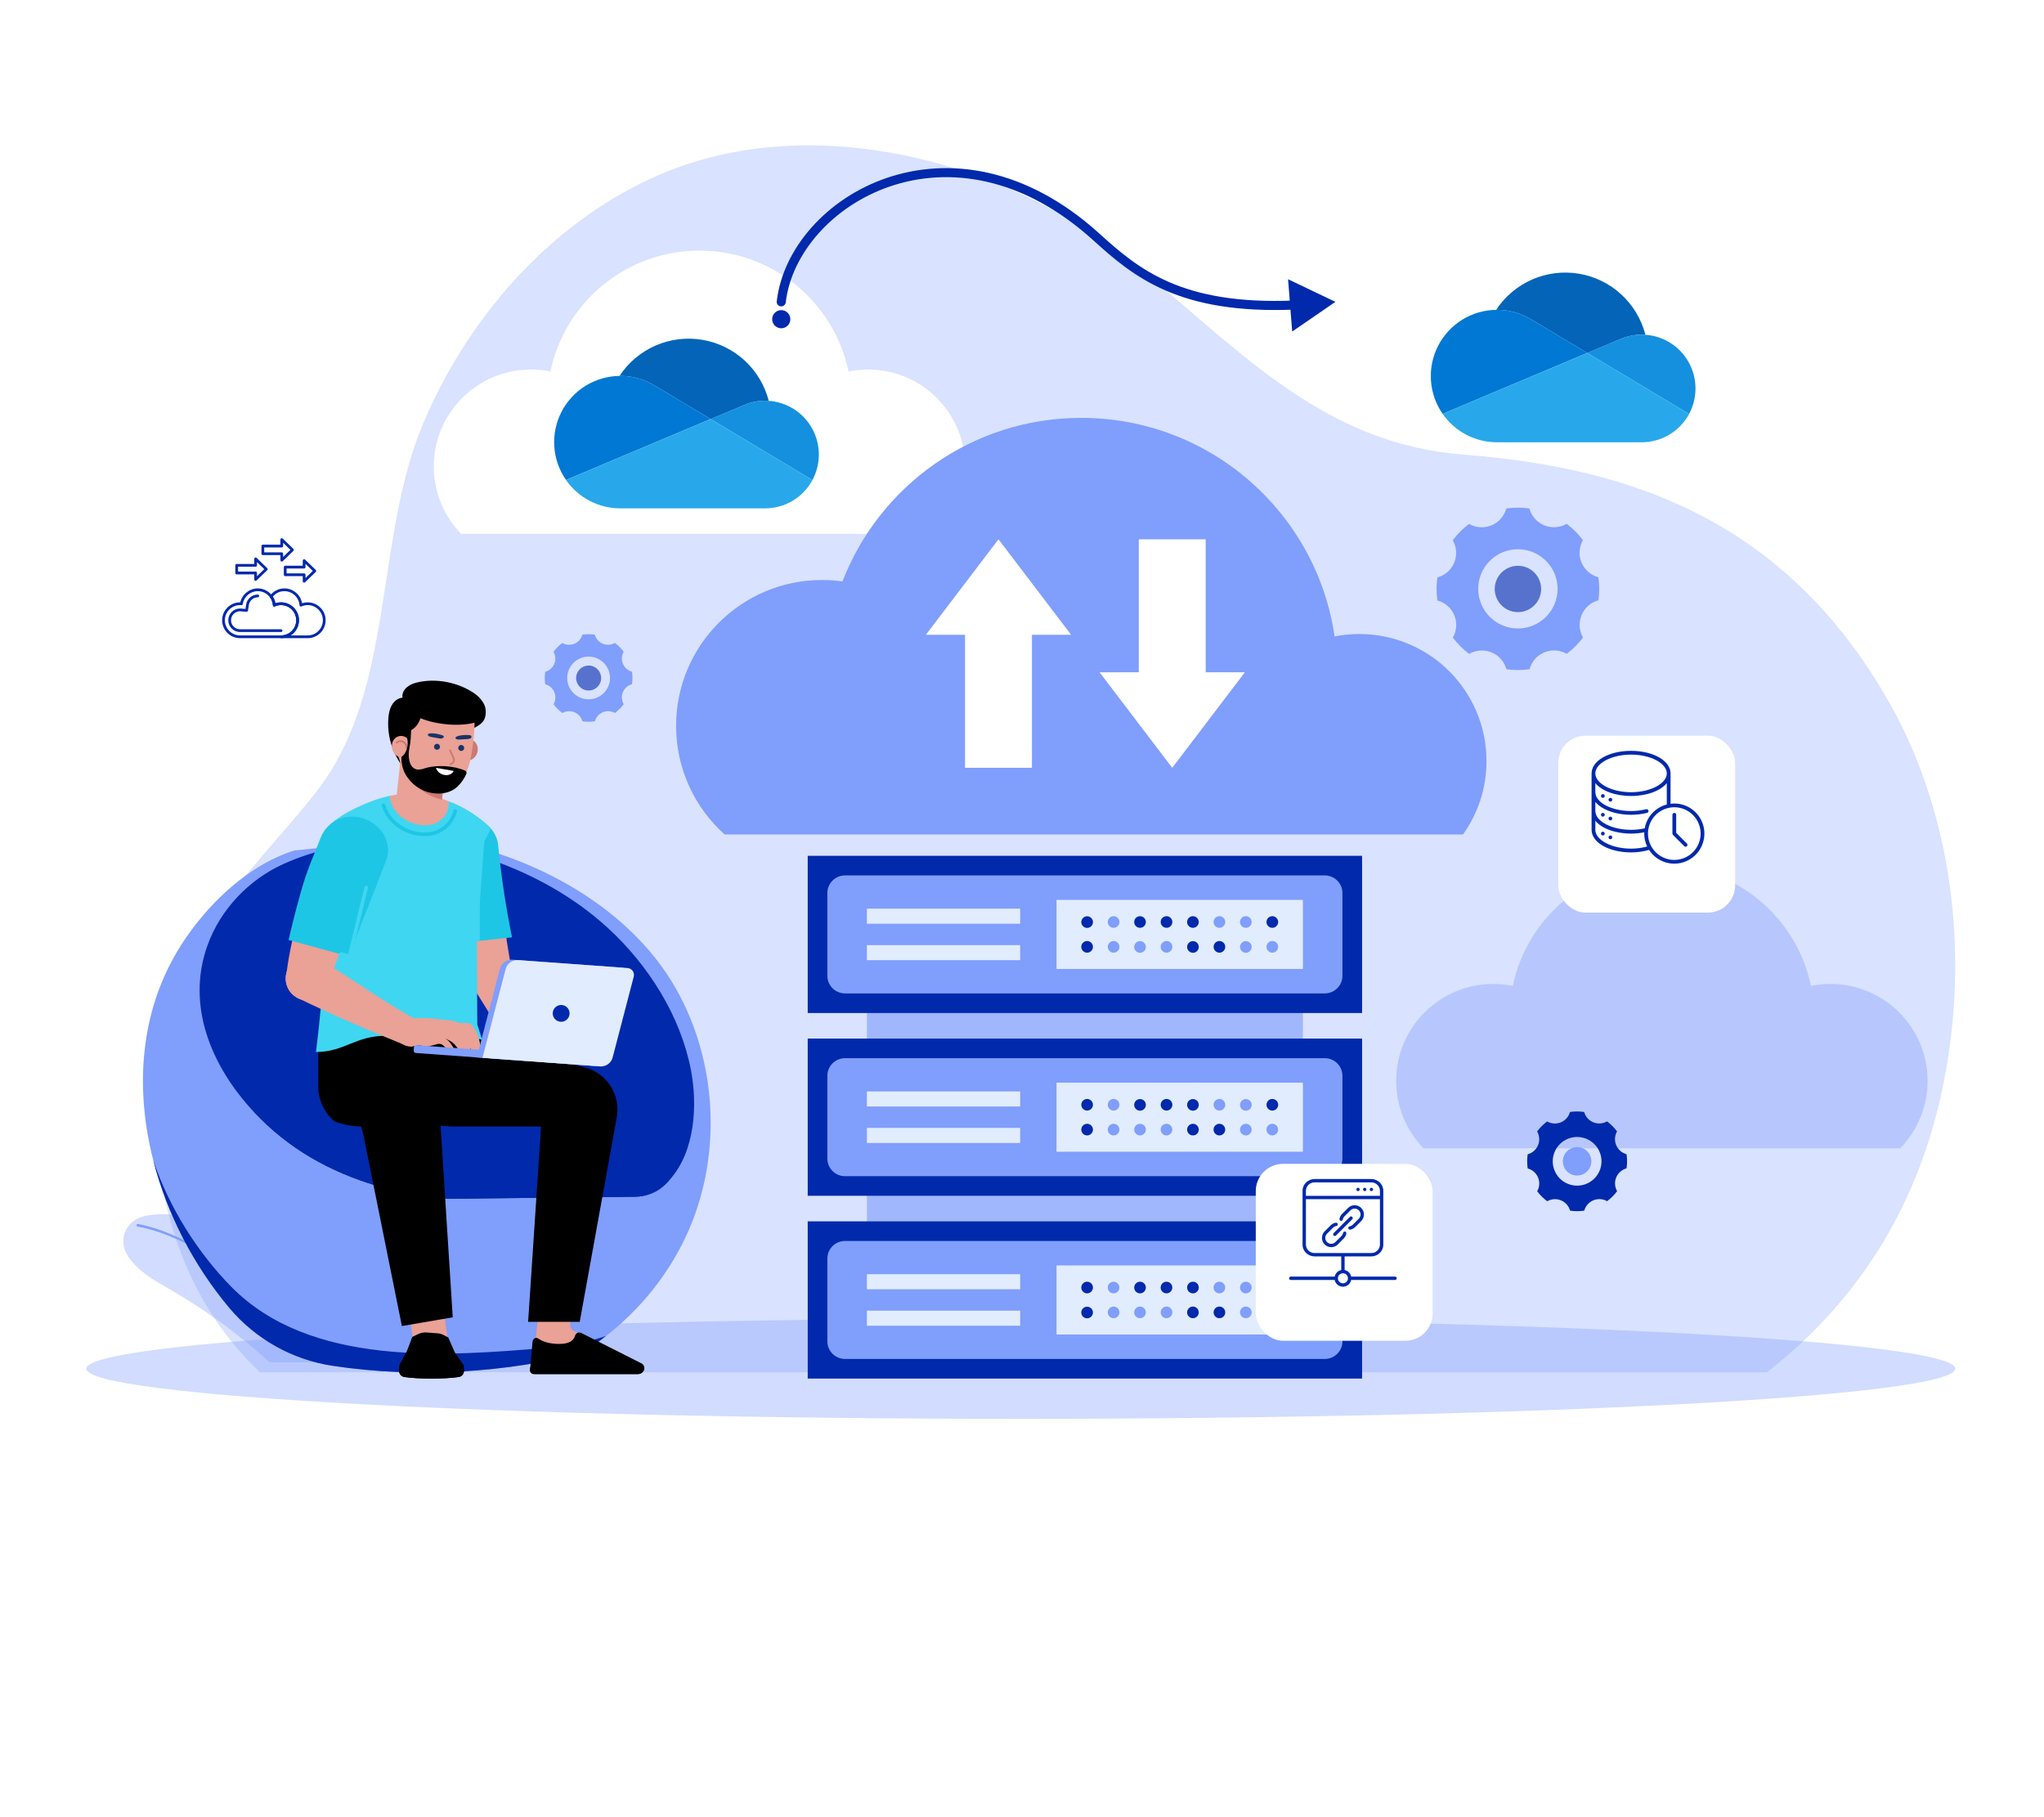 <svg width="450" height="400" viewBox="0 0 450 400" fill="none" xmlns="http://www.w3.org/2000/svg">
<path opacity="0.3" d="M389.001 302.067H57.211C54.689 299.667 52.33 297.086 50.166 294.301C30.2 268.588 29.332 229.155 47.315 201.848C53.894 191.858 62.239 183.786 69.737 174.157C87.223 151.701 82.253 118.557 93.394 92.659C103.952 68.115 122.826 47.958 145.563 38.299C179.259 23.984 222.496 35.428 250.763 58.919C274.154 78.358 292.025 97.76 322.275 100.079C360.383 103 393.503 115.453 415.705 154.246C427.771 175.328 432.289 201.007 429.78 225.759C426.228 260.779 410.574 285.248 389.001 302.067Z" fill="#809EFC"/>
<path d="M80.175 290.679C80.425 290.985 80.692 291.291 80.97 291.603C81.379 292.085 81.811 292.584 82.237 293.133C82.969 294.086 83.554 295.146 83.975 296.268C84.416 297.423 84.664 298.644 84.747 299.876H97.267C97.269 299.227 97.223 298.577 97.121 297.929C96.871 296.319 96.44 294.709 96.457 293.128C96.463 292.6 96.519 292.079 96.65 291.557C96.82 290.888 97.093 290.271 97.439 289.687C98.24 288.349 99.41 287.193 100.489 285.991C100.813 285.634 101.125 285.271 101.421 284.897C102.681 283.304 103.556 281.428 104.027 279.449C104.561 277.233 104.595 274.886 104.107 272.67C103.936 271.848 103.686 271.049 103.363 270.278C101.415 265.584 95.656 262.835 95.378 257.263C95.179 253.255 98.331 249.287 96.974 245.506C95.946 242.626 93.356 240.778 90.914 239.135C89.654 238.284 88.654 237.757 87.791 236.425C87.331 235.717 86.275 233.511 86.32 232.338C85.468 233.97 84.645 235.637 84.23 237.428C83.844 239.106 83.918 240.875 84.475 242.502C85.042 244.151 85.843 245.619 85.866 247.416C85.934 252.064 81.698 255.494 79.693 259.683C78.478 262.211 78.267 264.955 78.722 267.698C79.182 270.442 80.579 272.806 81.129 275.504C81.487 277.284 80.965 278.854 80.272 280.396C79.767 281.535 79.165 282.658 78.767 283.842C78.665 284.154 78.574 284.477 78.506 284.8C78.495 284.834 78.489 284.863 78.483 284.897C77.938 287.544 78.847 289.08 80.17 290.673C80.17 290.673 80.175 290.673 80.175 290.679Z" fill="#C6E5FD"/>
<path opacity="0.36" d="M74.71 299.877C74.22 298.941 73.716 298.006 73.191 297.068C67.915 287.641 60.6 278.946 51.44 272.75C46.062 269.111 39.412 266.294 32.268 267.592C27.674 268.431 26.044 272.745 27.912 276.032C30.019 279.751 34.148 281.933 37.856 284.087C41.973 286.485 45.909 289.076 49.697 291.893C53.067 294.401 56.273 297.078 59.347 299.877H74.71Z" fill="#809EFC"/>
<path d="M70.246 299.879H70.995C63.877 288.581 53.069 279.317 41.444 273.449C37.957 271.686 34.26 270.155 30.398 269.43C30.046 269.362 29.893 269.906 30.251 269.974C37.69 271.374 44.704 275.455 50.781 279.797C58.385 285.232 65.161 292.015 70.246 299.879Z" fill="#809EFC"/>
<path d="M99.875 299.878C103.299 288.35 109.066 277.416 117.902 269.18C118.021 269.061 118.146 268.953 118.266 268.84C118.532 268.596 118.129 268.193 117.862 268.443C117.629 268.658 117.397 268.874 117.164 269.1C108.414 277.393 102.688 288.348 99.289 299.878H99.875Z" fill="#B9E0FB"/>
<path d="M109.401 282.539C111.137 283.481 113.272 283.891 115.358 283.684C117.444 283.477 119.466 282.654 121.001 281.388C119.359 280.245 117.602 279.491 115.448 279.651C113.293 279.812 110.9 281.162 109.401 282.539Z" fill="#CDE8F9"/>
<path d="M101.293 299.094C103.069 299.841 105.123 300.042 107.024 299.658C108.925 299.273 110.659 298.304 111.864 296.954C110.139 296.007 108.377 295.443 106.404 295.789C104.431 296.136 102.444 297.642 101.293 299.094Z" fill="#CDE8F9"/>
<path d="M109.758 264.164C112.185 266.502 112.877 270.077 111.483 273.078C109.794 272.624 108.491 270.969 108.405 269.441C108.318 267.913 108.778 265.479 109.758 264.164Z" fill="#CDE8F9"/>
<path d="M114.757 274.083C117.706 276.454 122.082 276.178 124.911 273.442C121.852 271.335 117.75 271.67 114.757 274.083Z" fill="#CDE8F9"/>
<path d="M96.486 281.388C100.07 283.639 101.926 287.718 101.114 291.558C98.956 291.376 96.918 289.696 96.376 287.908C95.834 286.121 95.687 283.148 96.486 281.388Z" fill="#CDE8F9"/>
<path d="M105.331 292.057C109.552 294.237 114.725 292.99 117.336 289.162C113.06 287.317 108.232 288.575 105.331 292.057Z" fill="#CDE8F9"/>
<path d="M98.126 298.14C98.787 294.554 96.07 291.599 91.822 291.282C91.479 294.781 94.099 297.505 98.126 298.14Z" fill="#CDE8F9"/>
<path d="M125.874 262.406C123.789 262.641 121.719 263.302 120.083 264.473C118.447 265.645 117.284 267.356 117.155 269.148C119.345 269.32 121.857 268.913 123.518 267.613C125.179 266.313 125.868 264.296 125.874 262.406Z" fill="#CDE8F9"/>
<path d="M101.349 271.669C100.957 273.442 101.048 275.305 101.849 276.934C102.65 278.563 104.205 279.933 106.177 280.47C107.058 278.708 107.391 276.543 106.454 274.862C105.517 273.182 103.469 272.129 101.349 271.669Z" fill="#CDE8F9"/>
<path d="M76.603 299.878H83.865C83.888 299.754 83.919 299.645 83.938 299.513C84.467 295.934 83.133 292.146 82.331 288.718C78.356 271.745 73.59 255.581 62.408 241.882C57.807 236.245 51.812 231.089 44.576 230.247C37.334 229.404 37.682 237.572 39.605 242.029C48.662 263.022 66.687 279.045 76.505 299.695C76.536 299.759 76.572 299.816 76.603 299.878Z" fill="#CDE8F9"/>
<path d="M63.95 254.433C67.009 259.119 69.566 264.137 72.014 269.161C74.448 274.158 76.676 279.268 78.418 284.549C80.063 289.535 81.24 294.66 81.749 299.877H82.318C81.35 289.951 77.943 280.448 73.728 271.436C69.025 261.382 63.721 251.578 55.978 243.51C51.953 239.317 47.433 235.627 42.543 232.485C42.235 232.287 41.95 232.777 42.257 232.974C50.89 238.522 58.342 245.84 63.95 254.433Z" fill="#B9E0FB"/>
<path d="M90.726 252.882C90.561 255.897 89.221 258.255 87.858 260.863C86.955 262.586 86.206 264.44 86.58 266.412C87.001 268.623 88.381 270.505 89.437 272.438C90.811 274.938 91.413 277.687 91.163 280.527C90.715 285.725 88.034 290.407 87.512 295.6C87.369 297.022 87.35 298.45 87.386 299.877H87.953C87.925 298.771 87.926 297.664 88 296.557C88.352 291.32 90.908 286.672 91.623 281.513C91.953 279.11 91.794 276.678 90.959 274.388C90.186 272.279 88.824 270.477 87.875 268.453C86.484 265.477 87.284 263.068 88.795 260.324C89.937 258.249 90.919 256.26 91.203 253.873C91.51 251.34 91.322 248.426 90.289 246.068C89.789 244.923 89.119 243.874 88.534 242.775C87.688 241.182 87.097 239.504 86.7 237.752C86.62 237.395 86.075 237.542 86.154 237.899C86.722 240.416 87.784 242.565 89.017 244.804C90.397 247.315 90.879 250.025 90.726 252.882Z" fill="#B9E0FB"/>
<path opacity="0.36" d="M224.725 312.311C338.343 312.311 430.449 307.372 430.449 301.279C430.449 295.187 338.343 290.248 224.725 290.248C111.106 290.248 19 295.187 19 301.279C19 307.372 111.106 312.311 224.725 312.311Z" fill="#809EFC"/>
<path opacity="0.39" d="M418.341 252.763C422.066 248.921 424.368 243.697 424.368 237.929C424.368 226.14 414.794 216.583 402.984 216.583C401.515 216.583 400.081 216.732 398.696 217.013C395.519 201.824 382.034 190.411 365.873 190.411C349.712 190.411 336.227 201.824 333.051 217.013C331.665 216.732 330.232 216.583 328.763 216.583C316.952 216.583 307.378 226.14 307.378 237.929C307.378 243.697 309.68 248.921 313.405 252.763H418.341Z" fill="#809EFC"/>
<path d="M206.463 117.516C210.188 113.674 212.49 108.45 212.49 102.682C212.49 90.893 202.916 81.336 191.106 81.336C189.637 81.336 188.203 81.485 186.818 81.766C183.641 66.576 170.156 55.164 153.995 55.164C137.834 55.164 124.349 66.577 121.173 81.766C119.787 81.485 118.354 81.336 116.885 81.336C105.074 81.336 95.5 90.893 95.5 102.682C95.5 108.45 97.802 113.674 101.527 117.516H206.463Z" fill="white"/>
<path d="M299.249 139.563C297.397 139.563 295.57 139.752 293.813 140.084C289.872 112.883 266.396 91.985 238.053 91.985C214.078 91.985 193.592 106.936 185.474 128C184.026 127.763 182.507 127.668 180.988 127.668C163.232 127.668 148.847 142.051 148.847 159.774C148.847 169.275 152.977 177.805 159.529 183.681H322.085C325.36 179.108 327.259 173.54 327.259 167.522C327.259 152.073 314.726 139.563 299.249 139.563Z" fill="#809EFC"/>
<path d="M227.192 138.49H212.461V169.008H227.192V138.49Z" fill="white"/>
<path d="M219.826 118.71L203.837 139.733H235.816L219.826 118.71Z" fill="white"/>
<path d="M265.441 118.714H250.71V149.231H265.441V118.714Z" fill="white"/>
<path d="M258.074 169.012L274.064 147.989H242.085L258.074 169.012Z" fill="white"/>
<path d="M33.742 255.406C36.774 267.274 42.69 278.606 50.467 287.873C56.226 294.731 64.297 299.281 73.151 300.632C91.874 303.495 112.328 302.041 128.115 297.787C129.95 296.649 131.724 295.409 133.422 294.075C133.422 294.075 133.43 294.075 133.438 294.067C140.841 288.289 146.924 280.832 150.916 272.347C151.221 271.715 151.51 271.074 151.783 270.435C158.948 253.62 157.819 233.505 148.804 217.6C138.172 198.851 115.381 187.039 93.975 184.293L64.838 187.201L64.821 187.201C53.598 190.74 44.816 200.328 39.956 207.897C39.303 208.907 38.699 209.938 38.127 210.977C30.669 224.556 29.898 240.405 33.742 255.406Z" fill="#809EFC"/>
<path d="M55.912 244.78C59.63 248.745 63.92 252.144 68.34 254.745C77.554 260.166 88.126 263.044 98.751 263.877L139.819 263.428C141.85 263.405 143.727 262.769 145.28 261.697C145.317 261.671 145.357 261.641 145.398 261.612C146.037 261.116 146.671 260.52 147.328 259.799C147.334 259.793 147.34 259.79 147.34 259.784C147.368 259.755 147.397 259.726 147.422 259.697C153.051 253.484 153.589 243.244 152.119 235.567C149.841 223.658 142.786 212.521 133.931 204.361C125.227 196.339 114.347 190.844 102.999 187.632C90.029 183.96 74.853 184.558 62.438 190.164C54.762 193.631 48.524 200.179 45.672 208.117C40.888 221.423 46.608 234.867 55.912 244.78Z" fill="#0129AC"/>
<path d="M55.912 244.781C59.63 248.747 63.921 252.144 68.342 254.746C77.554 260.167 88.126 263.044 98.75 263.879L139.818 263.429C141.851 263.407 143.728 262.771 145.28 261.698C145.316 261.673 145.358 261.641 145.398 261.612C146.122 261.099 146.771 260.488 147.329 259.799C147.335 259.793 147.341 259.79 147.34 259.784C148.719 258.078 149.535 255.901 149.509 253.539C149.455 248.61 144.156 245.416 139.626 245.999L134.367 246.678L98.612 251.293L62.862 245.84L55.912 244.781Z" fill="#0129AC"/>
<path d="M62.861 245.841C64.225 248.245 65.724 250.513 67.948 252.1C70.57 253.974 73.85 254.619 76.835 255.842C79.414 256.902 81.654 258.274 84.414 258.794C87.162 259.312 90.008 259.316 92.758 258.801C96.168 258.163 99.363 256.759 102.7 255.855C106.006 254.959 109.31 255.094 112.712 255.049C116.182 255.011 119.439 255.641 122.941 255.18C124.477 254.976 126.036 254.717 127.431 254.038C130.43 252.579 132.108 249.56 134.08 247.034C134.174 246.912 134.269 246.795 134.367 246.678L98.612 251.293L62.861 245.841Z" fill="#0129AC"/>
<path d="M33.742 255.406C36.774 267.274 42.689 278.606 50.467 287.873C56.226 294.731 64.297 299.281 73.151 300.632C91.874 303.495 112.328 302.041 128.115 297.787C129.95 296.649 131.724 295.409 133.422 294.076C129.217 295.494 124.818 296.3 120.401 296.672C97.964 298.592 68.267 300.837 50.951 283.277C43.61 275.821 37.277 265.948 33.742 255.406Z" fill="#0129AC"/>
<path d="M108.477 219.722C111.021 219.6 112.985 217.442 112.862 214.902C112.74 212.362 110.578 210.402 108.033 210.525C105.489 210.647 103.525 212.805 103.648 215.345C103.77 217.885 105.932 219.845 108.477 219.722Z" fill="#EAA196"/>
<path d="M117.304 227.261L112.218 230.256L104.125 217.24L112.669 213.75L117.304 227.261Z" fill="#EAA196"/>
<path d="M115.117 231.677C116.735 231.471 117.878 229.995 117.672 228.38C117.466 226.766 115.987 225.624 114.369 225.83C112.752 226.036 111.608 227.512 111.814 229.127C112.021 230.741 113.499 231.883 115.117 231.677Z" fill="#EAA196"/>
<path d="M120.955 229.675C120.891 229.658 120.826 229.646 120.761 229.637C120.425 229.595 120.086 229.665 119.747 229.676C119.408 229.686 119.038 229.62 118.812 229.368C118.689 229.23 118.623 229.052 118.563 228.877C118.384 228.353 118.237 227.818 118.123 227.276C119.098 227.33 120.073 227.385 121.048 227.439C121.226 227.448 121.411 227.46 121.567 227.547C122.968 228.326 124.103 230.033 125.017 231.325C125.16 231.527 125.305 231.784 125.196 232.005C125.142 232.114 125.034 232.189 124.921 232.233C124.601 232.358 124.23 232.273 123.935 232.099C123.639 231.925 123.401 231.671 123.158 231.428C122.567 230.836 121.818 229.898 120.955 229.675Z" fill="#EAA196"/>
<path d="M114.742 231.678C116.365 231.678 117.681 230.365 117.681 228.745C117.681 227.125 116.365 225.812 114.742 225.812C113.119 225.812 111.804 227.125 111.804 228.745C111.804 230.365 113.119 231.678 114.742 231.678Z" fill="#EAA196"/>
<path d="M113.598 226.62C112.848 226.973 112.187 227.529 111.728 228.219C111.497 228.566 111.291 228.967 111.198 229.376C111.106 229.78 111.377 230.012 111.707 230.216C112.226 230.538 112.747 230.86 113.299 231.124C113.839 231.382 114.414 231.583 115.011 231.629C115.805 231.69 116.618 231.462 117.265 230.998C117.552 230.791 117.806 230.541 118.104 230.351C118.401 230.16 118.762 230.03 119.108 230.105C119.402 230.168 119.649 230.371 119.839 230.605C120.029 230.838 120.173 231.104 120.346 231.351C120.578 231.683 120.871 231.987 121.241 232.155C121.611 232.324 122.066 232.34 122.411 232.125C122.475 232.086 122.536 232.037 122.568 231.97C122.634 231.833 122.565 231.673 122.495 231.539C121.889 230.365 121.275 228.785 120.067 228.101C119.469 227.762 118.893 227.605 118.374 227.14C117.86 226.678 117.102 226.315 116.405 226.283C114.869 226.212 114.377 226.253 113.598 226.62Z" fill="#EAA196"/>
<path d="M110.257 230.282C110.362 230.2 110.472 230.133 110.585 230.099C110.876 230.011 111.185 230.131 111.457 230.265C111.729 230.399 112.011 230.553 112.314 230.538C112.696 230.519 113.021 230.221 113.177 229.872C113.333 229.523 113.35 229.129 113.346 228.747C113.339 228.18 113.432 227.657 113.477 227.097C113.482 227.041 113.481 226.977 113.438 226.941C113.392 226.903 113.323 226.919 113.266 226.938C112.347 227.235 111.35 227.461 110.491 227.909C110.081 228.123 109.727 228.426 109.381 228.732C108.591 229.43 107.827 230.156 107.062 230.881C107.025 230.917 106.986 230.955 106.971 231.005C106.947 231.082 106.989 231.164 107.038 231.228C107.261 231.511 107.651 231.61 108.012 231.601C108.38 231.592 108.745 231.488 109.063 231.302C109.358 231.13 109.605 230.891 109.849 230.656C109.968 230.541 110.107 230.397 110.257 230.282Z" fill="#EAA196"/>
<path d="M118.275 232.665C117.523 232.235 117.243 231.307 117.033 230.526C116.927 230.129 116.85 229.718 116.713 229.33C116.556 228.555 116.2 227.929 115.602 227.43C115.581 227.412 115.559 227.392 115.553 227.365C115.549 227.347 115.554 227.328 115.561 227.31C115.614 227.167 115.771 227.095 115.913 227.038C116.213 226.917 116.535 226.722 116.866 226.727C117.211 226.731 117.533 226.927 117.765 227.185C118.152 227.615 118.408 228.191 118.57 228.738C118.932 229.958 119.287 231.156 119.76 232.336C119.798 232.43 119.835 232.54 119.785 232.627C119.752 232.684 119.691 232.716 119.631 232.742C119.2 232.927 118.682 232.898 118.275 232.665Z" fill="#EAA196"/>
<path d="M109.397 185.638C110.018 189.011 107.881 192.252 104.582 193.049C104.465 193.078 104.346 193.103 104.225 193.125C100.726 193.767 97.368 191.456 96.725 187.963C96.081 184.47 98.397 181.118 101.896 180.476C105.396 179.834 108.754 182.145 109.397 185.638Z" fill="#EAA196"/>
<path d="M112.659 216.573C113.444 214.161 112.123 211.571 109.707 210.787C107.291 210.003 104.696 211.322 103.91 213.733C103.125 216.145 104.447 218.735 106.863 219.519C109.278 220.303 111.874 218.984 112.659 216.573Z" fill="#EAA196"/>
<path d="M96.728 187.962C98.406 197.416 100.743 206.741 103.722 215.87L103.762 215.992L112.81 214.332C111.011 204.901 109.874 195.355 109.406 185.766L109.4 185.638L96.728 187.962Z" fill="#EAA196"/>
<path d="M109.621 185.567C108.954 181.948 105.475 179.554 101.85 180.219C99.041 180.735 96.968 182.936 96.487 185.585C96.345 186.372 96.379 187.174 96.46 187.966C96.741 190.723 97.067 193.483 97.447 196.242C97.978 200.101 98.635 203.943 99.417 207.761L112.724 206.328C111.459 200.119 110.493 193.854 109.83 187.552L109.621 185.567Z" fill="#1EC6E5"/>
<path d="M96.817 282.052L98.817 296.716L91.222 297.861L89.432 282.759L96.817 282.052Z" fill="#EAA196"/>
<path d="M102.14 301.778C102.14 302.503 101.619 302.992 101.003 303.102C98.096 303.56 92.013 303.575 89.011 303.102C88.394 302.992 87.873 302.503 87.873 301.778C87.873 301.778 87.889 300.768 87.936 300.516C87.92 300.5 87.936 300.484 87.936 300.469L89.548 297.488L90.764 294.287L92.06 293.656C92.644 293.372 93.308 293.246 93.956 293.309L96.279 293.482C96.8 293.514 97.29 293.656 97.748 293.908L98.696 294.413L100.102 297.646L102.045 300.437C102.061 300.453 102.061 300.5 102.061 300.564C102.125 300.91 102.14 301.778 102.14 301.778Z" fill="black"/>
<path d="M102.14 301.777C102.14 302.503 101.619 302.992 101.003 303.102C98.096 303.559 92.013 303.575 89.011 303.102C88.394 302.992 87.873 302.503 87.873 301.777C87.873 301.777 87.889 300.768 87.936 300.516C88.079 301.02 88.505 301.367 89.011 301.446C92.013 301.919 98.096 301.903 101.003 301.446C101.493 301.367 101.904 301.052 102.061 300.563C102.125 300.91 102.14 301.777 102.14 301.777Z" fill="black"/>
<path d="M126.448 284.561L125.582 290.833C125.476 291.948 125.508 292.6 126.373 292.962L131.036 295.247C133.47 296.266 132.74 298.942 130.1 298.942H117.918V295.237L118.95 284.561H126.448Z" fill="#EAA196"/>
<path d="M119.02 294.946C118.839 294.838 118.425 294.588 118.287 294.53C117.816 294.333 117.288 294.808 117.242 295.329L116.698 301.511C116.652 302.032 117.038 302.455 117.56 302.455H140.503C141.187 302.455 141.79 301.902 141.85 301.219C141.857 301.137 141.849 301.04 141.84 300.958C141.792 300.584 141.559 300.259 141.199 300.096L128.116 293.486C127.392 293.112 126.785 293.402 126.58 294.075C126.243 295.182 125.221 295.856 122.949 295.827C121.3 295.806 119.89 295.464 119.02 294.946Z" fill="black"/>
<path d="M116.747 300.959L116.698 301.512C116.652 302.032 117.039 302.455 117.56 302.455H140.503C141.187 302.455 141.79 301.902 141.85 301.219C141.857 301.138 141.849 301.04 141.84 300.959H116.747Z" fill="black"/>
<path d="M102.464 227.397L104.194 228.361L128.827 234.973C133.648 236.267 136.672 241.031 135.784 245.935L127.632 290.962H116.271L118.993 249.963L85.307 246.63L85.145 227.397L95.072 223.488L102.464 227.397Z" fill="black"/>
<path d="M91.643 229.507L91.385 227.476L78.403 224.312L70.061 230.663V239.126C70.061 243.979 73.503 248.152 78.274 249.085L79.919 249.406L88.478 291.891L99.675 289.968L96.675 242.809C96.475 239.664 95.578 236.602 94.048 233.844L91.643 229.507Z" fill="black"/>
<path d="M70.14 226.642L72.481 203.372L72.648 181.51C75.254 179.004 81.389 176.095 85.778 175.187L98.851 176.409C101.803 177.405 106.006 180.048 108.061 182.363L106.614 185.266L104.966 207.517L105.082 225.494L106.142 228.884L104.195 228.361C95.849 228.361 91.704 228 84.968 228C78.166 228 75.854 231.565 69.568 231.565L70.14 226.642Z" fill="#3FD6F1"/>
<path d="M90.781 224.191C93.14 223.815 97.102 224.405 99.476 224.672C101.889 224.943 104.576 227.668 105.437 229.84C105.671 230.431 105.905 231.021 106.139 231.612C106.203 231.772 106.25 231.988 106.109 232.085C105.875 232.245 105.061 232.035 104.829 231.947C104.619 231.868 104.436 231.731 104.267 231.584C103.954 231.309 103.678 230.992 103.451 230.643C103.584 230.847 103.786 231.649 103.584 231.838C103.278 232.126 102.556 231.958 102.195 231.852C101.728 231.715 101.323 231.44 101.01 231.07C100.69 230.692 100.433 230.263 100.093 229.903C99.523 229.301 98.758 228.929 98.01 228.571C99.024 229.165 99.489 230.105 100.106 231.103C100.392 231.565 100.805 232.378 99.876 232.19C99.25 232.063 98.908 231.483 98.488 231.063C98.088 230.662 97.73 230.128 97.202 229.881C96.562 229.581 95.865 229.973 95.222 230.101C94.763 230.192 94.267 230.375 93.801 230.38C93.262 230.385 92.921 230.155 92.306 230.117C91.705 230.078 91.018 230.342 90.356 230.316C90.41 229.579 90.696 224.71 90.781 224.191Z" fill="#EAA196"/>
<path d="M103.265 225.263C103.896 225.431 104.283 226.049 104.589 226.625C104.789 227.001 104.982 227.381 105.144 227.775C105.446 228.509 105.641 229.287 105.72 230.076C105.731 230.191 105.74 230.308 105.71 230.419C105.591 230.854 104.944 230.913 104.584 230.641C104.225 230.369 104.065 229.917 103.864 229.514C103.194 228.175 101.851 227.194 100.37 226.962C100.057 226.913 99.693 226.868 99.527 226.599C99.379 226.359 99.469 226.029 99.661 225.821C100.306 225.119 102.401 225.034 103.265 225.263Z" fill="#EAA196"/>
<path d="M91.649 230.045C93.195 229.335 93.872 227.509 93.161 225.965C92.45 224.422 90.621 223.746 89.074 224.455C87.528 225.165 86.851 226.991 87.562 228.535C88.272 230.078 90.102 230.754 91.649 230.045Z" fill="#EAA196"/>
<path d="M104.966 232.759L130.889 234.639C132.153 234.73 133.301 233.908 133.62 232.685L138.264 214.884C138.503 213.969 137.852 213.063 136.908 212.995L112.827 211.249C111.548 211.156 110.384 211.989 110.061 213.228L104.966 232.759Z" fill="#809EFC"/>
<path d="M91.681 230.068L132.509 233.027C132.797 233.048 133.013 233.298 132.992 233.585L132.943 234.266C132.922 234.553 132.672 234.769 132.384 234.748L91.555 231.789C91.268 231.768 91.052 231.518 91.073 231.231L91.122 230.55C91.143 230.263 91.393 230.047 91.681 230.068Z" fill="#809EFC"/>
<path d="M106.223 232.851L132.146 234.73C133.409 234.822 134.558 234 134.877 232.777L139.521 214.975C139.76 214.061 139.109 213.155 138.165 213.087L114.084 211.341C112.805 211.248 111.641 212.08 111.318 213.319L106.223 232.851Z" fill="#E1ECFF"/>
<path d="M121.693 222.933C121.619 223.952 122.387 224.838 123.408 224.912C124.429 224.986 125.317 224.22 125.391 223.201C125.465 222.182 124.698 221.296 123.676 221.222C122.655 221.148 121.767 221.914 121.693 222.933Z" fill="#0129AC"/>
<path d="M83.609 189.068C82.6 192.515 79.073 194.544 75.612 193.741C75.489 193.713 75.365 193.681 75.242 193.645C71.665 192.602 69.613 188.864 70.657 185.294C71.701 181.724 75.447 179.675 79.023 180.717C82.6 181.759 84.653 185.498 83.609 189.068Z" fill="#EAA196"/>
<path d="M67.746 220.217C70.406 220.207 72.554 218.046 72.543 215.39C72.532 212.735 70.367 210.591 67.707 210.602C65.047 210.612 62.899 212.774 62.91 215.429C62.92 218.084 65.086 220.228 67.746 220.217Z" fill="#EAA196"/>
<path d="M70.659 185.294C67.863 193.628 64.12 205.658 63.122 213.927L63.102 214.06L72.349 216.754C75.366 207.571 78.972 198.189 83.556 189.191L83.611 189.068L70.659 185.294Z" fill="#EAA196"/>
<path d="M85.197 188.856C86.244 185.148 83.76 181.204 79.647 180.046C76.459 179.148 73.396 180.331 71.617 182.57C71.088 183.235 70.737 184.001 70.439 184.781C69.404 187.495 68.247 190.091 67.314 192.855C66.01 196.722 64.443 202.926 63.535 206.909L76.821 210.54C79.052 204.409 82.113 197.027 84.458 190.814L85.197 188.856Z" fill="#1EC6E5"/>
<path d="M76.892 210.85C76.877 210.848 76.861 210.845 76.846 210.841L75.015 210.395C74.803 210.344 74.673 210.13 74.725 209.919C74.778 209.707 74.996 209.578 75.202 209.629L76.65 209.981L80.24 195.277C80.292 195.065 80.518 194.94 80.717 194.988C80.93 195.039 81.059 195.252 81.007 195.464L77.323 210.552C77.298 210.653 77.234 210.741 77.144 210.795C77.069 210.841 76.98 210.86 76.892 210.85Z" fill="#3FD6F1"/>
<path d="M93.231 184.043C94.443 184.076 95.572 183.866 96.588 183.42C98.563 182.552 100.064 180.765 100.602 178.643C100.655 178.431 100.528 178.217 100.316 178.163C100.1 178.111 99.89 178.239 99.836 178.449C99.357 180.339 98.024 181.927 96.269 182.698C95.091 183.216 93.686 183.367 92.284 183.174C89.564 182.804 85.969 180.997 84.788 177.124C84.724 176.915 84.498 176.8 84.295 176.861C84.086 176.925 83.969 177.145 84.032 177.353C85.322 181.584 89.226 183.553 92.177 183.955C92.526 184.003 92.877 184.033 93.231 184.043Z" fill="#1EC6E5"/>
<path d="M88.822 229.912L91.716 224.481C88.425 222.734 83.772 219.809 79.233 216.796C75.371 214.232 71.889 212.115 69.892 211.055L65.35 219.579C73.49 223.558 80.943 226.697 88.771 229.891L88.822 229.912Z" fill="#EAA196"/>
<path d="M69.205 219.969C71.748 219.151 73.145 216.43 72.325 213.893C71.506 211.355 68.78 209.961 66.237 210.779C63.695 211.597 62.298 214.317 63.118 216.855C63.937 219.393 66.663 220.787 69.205 219.969Z" fill="#EAA196"/>
<path d="M91.812 224.532C93.314 225.33 93.885 227.192 93.085 228.692C92.286 230.191 90.42 230.76 88.918 229.963C87.416 229.165 86.846 227.302 87.645 225.803C88.444 224.303 90.31 223.734 91.812 224.532Z" fill="#EAA196"/>
<path d="M103.264 160.555C104.529 160.383 106.083 159.359 106.559 158.473C107.059 157.543 107.099 155.989 106.542 154.95C106.066 154.063 105.375 153.29 104.552 152.709C100.942 150.163 95.936 149.2 91.68 150.257C90.877 150.456 90.094 150.808 89.482 151.365C88.871 151.922 88.466 152.761 88.61 153.575C87.602 153.656 86.779 154.333 86.271 155.205C85.763 156.077 85.578 157.099 85.498 158.105C85.284 160.762 85.794 163.468 86.934 165.879C88.101 168.345 89.783 170.527 91.82 172.429L103.264 160.555Z" fill="black"/>
<path d="M85.777 175.187L92.444 173.943L98.85 176.41L98.804 177.127C98.712 179.089 97.269 180.704 95.689 181.309C94.612 181.721 93.448 181.746 92.332 181.556C89.17 181.021 86.109 178.782 85.777 175.187Z" fill="#EAA196"/>
<path d="M98.792 162.002L97.307 176.006L97.038 178.577L87.084 177.41L88.348 165.519L88.838 160.961L98.792 162.002Z" fill="#EAA196"/>
<path d="M88.356 165.516C88.628 170.694 92.375 174.949 97.309 176.008L98.798 162.009L88.842 160.955L88.356 165.516Z" fill="#CC7972"/>
<path d="M105.043 165.781C104.608 167.023 103.357 167.716 102.249 167.33C101.141 166.943 100.596 165.622 101.031 164.38C101.466 163.138 102.717 162.445 103.825 162.832C104.933 163.219 105.478 164.539 105.043 165.781Z" fill="#CC7972"/>
<path d="M86.984 159.668C86.772 163.755 87.49 167.273 89.505 170.532C90.272 171.774 91.369 172.848 92.683 173.563C95.167 174.917 98.627 174.934 100.643 173.005C102.44 171.286 103.313 168.728 103.757 166.261C104.225 163.654 104.486 161.011 104.489 158.365C104.494 154.62 101.058 151.4 95.957 151.157C90.223 150.884 87.231 154.897 86.984 159.668Z" fill="#EAA196"/>
<path d="M96.003 150.695C101.112 150.948 104.957 154.248 104.951 158.365C104.967 158.86 104.921 158.964 104.921 158.964C101.265 160.034 96.149 159.522 92.587 158.11L92.568 158.073C92.241 159.246 91.368 160.329 90.513 160.724L90.423 162.539L89.157 164.393L86.721 164.272C86.501 162.831 86.438 161.297 86.52 159.645C86.817 153.946 90.528 150.433 96.003 150.695Z" fill="black"/>
<path d="M88.962 166.675C90.102 166.399 90.776 165.139 90.466 163.86C90.156 162.581 88.98 161.768 87.839 162.043C86.698 162.319 86.025 163.579 86.335 164.858C86.644 166.137 87.821 166.95 88.962 166.675Z" fill="#EAA196"/>
<path d="M89.533 164.792C89.537 164.792 89.54 164.792 89.545 164.793C89.653 164.791 89.741 164.701 89.74 164.593C89.738 164.39 89.697 164.187 89.619 163.987C89.358 163.327 88.706 162.871 88.065 162.923C87.952 162.931 87.841 162.953 87.736 162.991C87.524 163.065 87.336 163.197 87.19 163.372C87.121 163.457 87.133 163.581 87.218 163.65C87.301 163.72 87.425 163.708 87.496 163.623C87.595 163.503 87.723 163.413 87.866 163.363C87.94 163.338 88.016 163.321 88.094 163.316C88.57 163.291 89.051 163.627 89.25 164.132C89.311 164.286 89.343 164.443 89.344 164.598C89.346 164.702 89.429 164.787 89.533 164.792Z" fill="#CC7972"/>
<path d="M88.376 166.598C88.912 166.274 89.334 165.652 89.559 164.888C89.825 164.001 89.867 162.834 89.433 162.023L90.419 162.546C90.385 163.239 90.272 163.928 90.145 164.569C89.895 165.773 89.894 167.068 90.376 168.197C90.688 168.923 91.406 169.416 92.04 169.4C92.499 169.392 92.882 169.332 93.317 169.179C96.123 168.266 99.834 168.524 102.397 169.63C102.672 169.749 102.791 170.093 102.666 170.365C102.155 171.468 101.512 172.385 100.746 173.116C99.616 174.213 97.959 174.762 96.097 174.67C94.866 174.609 93.664 174.281 92.601 173.707C91.292 172.995 90.175 171.913 89.37 170.61C89.284 170.471 89.21 170.329 89.129 170.188C88.568 169.103 88.312 167.626 88.376 166.598Z" fill="black"/>
<path d="M101.441 163.996C101.801 163.942 102.136 164.189 102.19 164.549C102.244 164.907 101.996 165.242 101.636 165.296C101.276 165.349 100.941 165.102 100.887 164.743C100.834 164.384 101.081 164.049 101.441 163.996Z" fill="#193368"/>
<path d="M96.115 163.734C96.475 163.68 96.81 163.928 96.864 164.287C96.917 164.646 96.669 164.98 96.31 165.034C95.95 165.088 95.615 164.84 95.561 164.481C95.507 164.122 95.755 163.787 96.115 163.734Z" fill="#193368"/>
<path d="M94.224 161.66C94.263 161.524 94.443 161.455 94.608 161.439C95.375 161.365 96.129 161.493 96.864 161.696C97.123 161.767 97.829 161.9 97.699 162.245C97.615 162.469 97.191 162.613 96.931 162.574C96.353 162.488 95.777 162.388 95.205 162.273C94.881 162.209 94.096 162.107 94.224 161.66Z" fill="#193368"/>
<path d="M100.6 162.091C101.32 161.832 102.086 161.776 102.854 161.798C103.068 161.805 103.296 161.787 103.502 161.844C103.596 161.87 103.684 161.912 103.74 161.984C103.805 162.069 103.816 162.268 103.768 162.363C103.72 162.456 103.62 162.525 103.511 162.565C103.199 162.683 102.826 162.684 102.494 162.709C102.134 162.736 101.774 162.757 101.414 162.773C101.082 162.787 100.295 162.876 100.292 162.403C100.291 162.259 100.445 162.147 100.6 162.091Z" fill="#193368"/>
<path d="M99.158 168.399C99.184 168.4 99.211 168.396 99.237 168.387C99.642 168.236 99.916 168.01 100.05 167.714C100.171 167.447 100.168 167.142 100.041 166.81C99.969 166.623 99.858 166.389 99.731 166.126C99.579 165.809 99.405 165.45 99.266 165.086C99.227 164.986 99.116 164.933 99.01 164.974C98.909 165.012 98.857 165.126 98.897 165.229C99.042 165.606 99.219 165.973 99.376 166.297C99.496 166.548 99.604 166.772 99.672 166.951C99.76 167.181 99.766 167.383 99.69 167.552C99.603 167.745 99.397 167.906 99.098 168.017C98.998 168.055 98.944 168.168 98.982 168.27C99.011 168.347 99.081 168.395 99.158 168.399Z" fill="#CC7972"/>
<path d="M99.897 169.702L95.981 169.018C96.502 170.749 99.107 171.227 99.897 169.702Z" fill="white"/>
<path d="M99.202 251.492L97.004 247.966H119.09L118.994 249.964L99.202 251.492Z" fill="#0129AC"/>
<path d="M71.869 247.352L73.571 246.794C74.6 247.352 77.64 247.965 79.494 247.965L79.919 249.406L78.129 250.437L71.869 247.352Z" fill="#0129AC"/>
<path d="M105.24 207.219C105.021 207.219 104.845 207.042 104.845 206.824V194.764C104.845 194.547 105.021 194.37 105.24 194.37C105.458 194.37 105.635 194.547 105.635 194.764V206.824C105.635 207.042 105.458 207.219 105.24 207.219Z" fill="#3FD6F1"/>
<path opacity="0.64" d="M286.84 208.42H190.854V283.413H286.84V208.42Z" fill="#809EFC"/>
<path d="M299.871 188.383H177.823V222.988H299.871V188.383Z" fill="#0129AC"/>
<path d="M291.663 218.671H186.032C183.888 218.671 182.149 216.936 182.149 214.795V196.576C182.149 194.435 183.888 192.7 186.032 192.7H291.663C293.808 192.7 295.546 194.435 295.546 196.576V214.795C295.546 216.936 293.808 218.671 291.663 218.671Z" fill="#809EFC"/>
<path d="M286.842 198.083H232.602V213.287H286.842V198.083Z" fill="#E1ECFF"/>
<path d="M224.598 200.015H190.854V203.328H224.598V200.015Z" fill="#E1ECFF"/>
<path d="M224.598 208.043H190.854V211.356H224.598V208.043Z" fill="#E1ECFF"/>
<path d="M240.589 203.268C240.752 202.579 240.324 201.889 239.634 201.726C238.944 201.563 238.252 201.99 238.089 202.679C237.926 203.368 238.354 204.059 239.044 204.221C239.734 204.384 240.426 203.957 240.589 203.268Z" fill="#0129AC"/>
<path d="M251.889 203.86C252.391 203.359 252.391 202.547 251.889 202.047C251.388 201.546 250.575 201.546 250.073 202.047C249.572 202.547 249.572 203.359 250.073 203.86C250.575 204.36 251.388 204.36 251.889 203.86Z" fill="#0129AC"/>
<path d="M258.084 203.156C258.198 202.457 257.722 201.799 257.022 201.685C256.322 201.572 255.662 202.046 255.549 202.745C255.435 203.444 255.91 204.103 256.611 204.216C257.311 204.33 257.971 203.855 258.084 203.156Z" fill="#0129AC"/>
<path d="M263.538 203.86C264.039 203.359 264.039 202.547 263.538 202.047C263.036 201.546 262.223 201.546 261.722 202.047C261.22 202.547 261.22 203.359 261.722 203.86C262.223 204.36 263.036 204.36 263.538 203.86Z" fill="#0129AC"/>
<path d="M281.378 203.156C281.492 202.457 281.016 201.799 280.316 201.685C279.616 201.572 278.956 202.046 278.842 202.745C278.729 203.444 279.204 204.103 279.905 204.216C280.605 204.33 281.265 203.855 281.378 203.156Z" fill="#0129AC"/>
<path d="M240.243 209.327C240.745 208.827 240.745 208.015 240.243 207.514C239.741 207.014 238.928 207.014 238.427 207.514C237.925 208.015 237.925 208.827 238.427 209.327C238.928 209.828 239.741 209.828 240.243 209.327Z" fill="#0129AC"/>
<path d="M263.885 208.74C264.048 208.051 263.62 207.361 262.93 207.198C262.24 207.035 261.548 207.462 261.385 208.151C261.222 208.84 261.649 209.53 262.34 209.693C263.03 209.856 263.722 209.429 263.885 208.74Z" fill="#0129AC"/>
<path d="M268.957 209.605C269.612 209.334 269.924 208.584 269.652 207.93C269.381 207.276 268.629 206.965 267.974 207.236C267.318 207.507 267.007 208.257 267.279 208.911C267.55 209.565 268.301 209.876 268.957 209.605Z" fill="#0129AC"/>
<path d="M246.437 203.158C246.55 202.459 246.075 201.801 245.375 201.687C244.674 201.574 244.015 202.048 243.901 202.747C243.787 203.446 244.263 204.105 244.963 204.218C245.663 204.332 246.323 203.857 246.437 203.158Z" fill="#809EFC"/>
<path d="M269.732 203.156C269.845 202.457 269.37 201.799 268.67 201.685C267.969 201.572 267.31 202.046 267.196 202.745C267.082 203.444 267.558 204.103 268.258 204.216C268.958 204.33 269.618 203.855 269.732 203.156Z" fill="#809EFC"/>
<path d="M275.184 203.86C275.686 203.359 275.686 202.547 275.184 202.047C274.683 201.546 273.87 201.546 273.368 202.047C272.867 202.547 272.867 203.359 273.368 203.86C273.87 204.36 274.683 204.36 275.184 203.86Z" fill="#809EFC"/>
<path d="M245.662 209.605C246.317 209.334 246.629 208.584 246.357 207.93C246.086 207.276 245.334 206.965 244.679 207.236C244.023 207.507 243.712 208.257 243.984 208.911C244.255 209.565 245.007 209.876 245.662 209.605Z" fill="#809EFC"/>
<path d="M252.236 208.739C252.399 208.05 251.972 207.36 251.282 207.197C250.591 207.034 249.9 207.461 249.737 208.15C249.574 208.839 250.001 209.529 250.691 209.692C251.382 209.855 252.073 209.428 252.236 208.739Z" fill="#809EFC"/>
<path d="M257.31 209.605C257.966 209.334 258.277 208.584 258.006 207.93C257.734 207.276 256.983 206.965 256.327 207.236C255.672 207.507 255.361 208.257 255.632 208.911C255.904 209.565 256.655 209.876 257.31 209.605Z" fill="#809EFC"/>
<path d="M275.533 208.739C275.696 208.05 275.269 207.36 274.578 207.197C273.888 207.034 273.196 207.461 273.033 208.15C272.87 208.839 273.298 209.529 273.988 209.692C274.678 209.855 275.37 209.428 275.533 208.739Z" fill="#809EFC"/>
<path d="M280.604 209.604C281.26 209.333 281.571 208.583 281.3 207.929C281.028 207.275 280.277 206.964 279.621 207.235C278.966 207.506 278.655 208.256 278.926 208.91C279.198 209.564 279.949 209.875 280.604 209.604Z" fill="#809EFC"/>
<path d="M299.871 228.614H177.823V263.22H299.871V228.614Z" fill="#0129AC"/>
<path d="M291.663 258.902H186.032C183.888 258.902 182.149 257.167 182.149 255.026V236.807C182.149 234.667 183.888 232.932 186.032 232.932H291.663C293.808 232.932 295.546 234.667 295.546 236.807V255.026C295.546 257.167 293.808 258.902 291.663 258.902Z" fill="#809EFC"/>
<path d="M286.842 238.314H232.602V253.519H286.842V238.314Z" fill="#E1ECFF"/>
<path d="M224.598 240.246H190.854V243.559H224.598V240.246Z" fill="#E1ECFF"/>
<path d="M224.598 248.274H190.854V251.587H224.598V248.274Z" fill="#E1ECFF"/>
<path d="M240.243 244.088C240.745 243.587 240.745 242.776 240.243 242.275C239.741 241.775 238.928 241.775 238.427 242.275C237.925 242.776 237.925 243.587 238.427 244.088C238.928 244.589 239.741 244.589 240.243 244.088Z" fill="#0129AC"/>
<path d="M252.235 243.502C252.398 242.813 251.971 242.122 251.281 241.96C250.59 241.797 249.899 242.224 249.736 242.913C249.573 243.602 250 244.292 250.69 244.455C251.381 244.617 252.072 244.191 252.235 243.502Z" fill="#0129AC"/>
<path d="M257.31 244.367C257.966 244.096 258.277 243.346 258.006 242.692C257.734 242.038 256.983 241.728 256.327 241.999C255.672 242.27 255.361 243.02 255.632 243.674C255.904 244.328 256.655 244.638 257.31 244.367Z" fill="#0129AC"/>
<path d="M263.884 243.502C264.047 242.813 263.619 242.122 262.929 241.96C262.239 241.797 261.547 242.224 261.384 242.913C261.221 243.602 261.648 244.292 262.339 244.455C263.029 244.617 263.721 244.191 263.884 243.502Z" fill="#0129AC"/>
<path d="M280.605 244.367C281.261 244.096 281.572 243.346 281.301 242.692C281.029 242.038 280.278 241.728 279.622 241.999C278.967 242.27 278.656 243.02 278.927 243.674C279.199 244.328 279.95 244.638 280.605 244.367Z" fill="#0129AC"/>
<path d="M239.337 249.933C240.046 249.933 240.621 249.359 240.621 248.651C240.621 247.943 240.046 247.369 239.337 247.369C238.628 247.369 238.053 247.943 238.053 248.651C238.053 249.359 238.628 249.933 239.337 249.933Z" fill="#0129AC"/>
<path d="M262.633 249.933C263.342 249.933 263.917 249.359 263.917 248.651C263.917 247.943 263.342 247.369 262.633 247.369C261.924 247.369 261.349 247.943 261.349 248.651C261.349 249.359 261.924 249.933 262.633 249.933Z" fill="#0129AC"/>
<path d="M268.455 249.933C269.165 249.933 269.74 249.359 269.74 248.651C269.74 247.943 269.165 247.369 268.455 247.369C267.746 247.369 267.171 247.943 267.171 248.651C267.171 249.359 267.746 249.933 268.455 249.933Z" fill="#0129AC"/>
<path d="M245.662 244.367C246.317 244.096 246.629 243.346 246.357 242.692C246.086 242.038 245.334 241.728 244.679 241.999C244.023 242.27 243.712 243.02 243.984 243.674C244.255 244.328 245.007 244.638 245.662 244.367Z" fill="#809EFC"/>
<path d="M268.957 244.367C269.612 244.096 269.924 243.346 269.652 242.692C269.381 242.038 268.629 241.728 267.974 241.999C267.318 242.27 267.007 243.02 267.279 243.674C267.55 244.328 268.301 244.638 268.957 244.367Z" fill="#809EFC"/>
<path d="M275.532 243.504C275.695 242.815 275.268 242.124 274.577 241.962C273.887 241.799 273.195 242.225 273.032 242.915C272.869 243.604 273.297 244.294 273.987 244.457C274.677 244.619 275.369 244.193 275.532 243.504Z" fill="#809EFC"/>
<path d="M245.161 249.933C245.871 249.933 246.446 249.359 246.446 248.651C246.446 247.943 245.871 247.369 245.161 247.369C244.452 247.369 243.877 247.943 243.877 248.651C243.877 249.359 244.452 249.933 245.161 249.933Z" fill="#809EFC"/>
<path d="M250.985 249.933C251.695 249.933 252.27 249.359 252.27 248.651C252.27 247.943 251.695 247.369 250.985 247.369C250.276 247.369 249.701 247.943 249.701 248.651C249.701 249.359 250.276 249.933 250.985 249.933Z" fill="#809EFC"/>
<path d="M256.808 249.933C257.517 249.933 258.092 249.359 258.092 248.651C258.092 247.943 257.517 247.369 256.808 247.369C256.099 247.369 255.523 247.943 255.523 248.651C255.523 249.359 256.099 249.933 256.808 249.933Z" fill="#809EFC"/>
<path d="M274.279 249.933C274.989 249.933 275.564 249.359 275.564 248.651C275.564 247.943 274.989 247.369 274.279 247.369C273.57 247.369 272.995 247.943 272.995 248.651C272.995 249.359 273.57 249.933 274.279 249.933Z" fill="#809EFC"/>
<path d="M280.104 249.933C280.813 249.933 281.388 249.359 281.388 248.651C281.388 247.943 280.813 247.369 280.104 247.369C279.394 247.369 278.819 247.943 278.819 248.651C278.819 249.359 279.394 249.933 280.104 249.933Z" fill="#809EFC"/>
<path d="M299.871 268.846H177.823V303.451H299.871V268.846Z" fill="#0129AC"/>
<path d="M291.663 299.134H186.032C183.888 299.134 182.149 297.398 182.149 295.258V277.039C182.149 274.898 183.888 273.163 186.032 273.163H291.663C293.808 273.163 295.546 274.898 295.546 277.039V295.258C295.546 297.398 293.808 299.134 291.663 299.134Z" fill="#809EFC"/>
<path d="M286.842 278.547H232.602V293.751H286.842V278.547Z" fill="#E1ECFF"/>
<path d="M224.598 280.478H190.854V283.791H224.598V280.478Z" fill="#E1ECFF"/>
<path d="M224.598 288.506H190.854V291.819H224.598V288.506Z" fill="#E1ECFF"/>
<path d="M239.337 284.696C240.046 284.696 240.621 284.122 240.621 283.414C240.621 282.706 240.046 282.132 239.337 282.132C238.628 282.132 238.053 282.706 238.053 283.414C238.053 284.122 238.628 284.696 239.337 284.696Z" fill="#0129AC"/>
<path d="M250.985 284.696C251.695 284.696 252.27 284.122 252.27 283.414C252.27 282.706 251.695 282.132 250.985 282.132C250.276 282.132 249.701 282.706 249.701 283.414C249.701 284.122 250.276 284.696 250.985 284.696Z" fill="#0129AC"/>
<path d="M256.808 284.696C257.517 284.696 258.092 284.122 258.092 283.414C258.092 282.706 257.517 282.132 256.808 282.132C256.099 282.132 255.523 282.706 255.523 283.414C255.523 284.122 256.099 284.696 256.808 284.696Z" fill="#0129AC"/>
<path d="M262.633 284.696C263.342 284.696 263.917 284.122 263.917 283.414C263.917 282.706 263.342 282.132 262.633 282.132C261.924 282.132 261.349 282.706 261.349 283.414C261.349 284.122 261.924 284.696 262.633 284.696Z" fill="#0129AC"/>
<path d="M280.104 284.696C280.813 284.696 281.388 284.122 281.388 283.414C281.388 282.706 280.813 282.132 280.104 282.132C279.394 282.132 278.819 282.706 278.819 283.414C278.819 284.122 279.394 284.696 280.104 284.696Z" fill="#0129AC"/>
<path d="M240.585 289.205C240.748 288.516 240.321 287.825 239.63 287.663C238.94 287.5 238.248 287.927 238.085 288.616C237.922 289.305 238.35 289.995 239.04 290.158C239.73 290.321 240.422 289.894 240.585 289.205Z" fill="#0129AC"/>
<path d="M263.537 289.789C264.038 289.289 264.038 288.477 263.537 287.976C263.035 287.476 262.222 287.476 261.721 287.976C261.219 288.477 261.219 289.289 261.721 289.789C262.222 290.29 263.035 290.29 263.537 289.789Z" fill="#0129AC"/>
<path d="M269.733 289.09C269.846 288.391 269.371 287.732 268.671 287.619C267.97 287.505 267.311 287.98 267.197 288.679C267.083 289.378 267.559 290.036 268.259 290.15C268.959 290.263 269.619 289.789 269.733 289.09Z" fill="#0129AC"/>
<path d="M245.161 284.696C245.871 284.696 246.446 284.122 246.446 283.414C246.446 282.706 245.871 282.132 245.161 282.132C244.452 282.132 243.877 282.706 243.877 283.414C243.877 284.122 244.452 284.696 245.161 284.696Z" fill="#809EFC"/>
<path d="M268.455 284.696C269.165 284.696 269.74 284.122 269.74 283.414C269.74 282.706 269.165 282.132 268.455 282.132C267.746 282.132 267.171 282.706 267.171 283.414C267.171 284.122 267.746 284.696 268.455 284.696Z" fill="#809EFC"/>
<path d="M274.279 284.696C274.989 284.696 275.564 284.122 275.564 283.414C275.564 282.706 274.989 282.132 274.279 282.132C273.57 282.132 272.995 282.706 272.995 283.414C272.995 284.122 273.57 284.696 274.279 284.696Z" fill="#809EFC"/>
<path d="M246.437 289.091C246.55 288.392 246.075 287.733 245.375 287.62C244.674 287.506 244.015 287.981 243.901 288.68C243.787 289.379 244.263 290.037 244.963 290.151C245.663 290.264 246.323 289.79 246.437 289.091Z" fill="#809EFC"/>
<path d="M251.888 289.789C252.39 289.289 252.39 288.477 251.888 287.976C251.387 287.476 250.574 287.476 250.072 287.976C249.571 288.477 249.571 289.289 250.072 289.789C250.574 290.29 251.387 290.29 251.888 289.789Z" fill="#809EFC"/>
<path d="M258.084 289.09C258.198 288.391 257.722 287.732 257.022 287.619C256.322 287.505 255.662 287.98 255.549 288.679C255.435 289.378 255.91 290.036 256.611 290.15C257.311 290.263 257.971 289.789 258.084 289.09Z" fill="#809EFC"/>
<path d="M275.184 289.789C275.686 289.289 275.686 288.477 275.184 287.976C274.683 287.476 273.87 287.476 273.368 287.976C272.867 288.477 272.867 289.289 273.368 289.789C273.87 290.29 274.683 290.29 275.184 289.789Z" fill="#809EFC"/>
<path d="M281.379 289.09C281.493 288.391 281.017 287.732 280.317 287.619C279.617 287.505 278.957 287.98 278.843 288.679C278.73 289.378 279.205 290.036 279.906 290.15C280.606 290.263 281.266 289.789 281.379 289.09Z" fill="#809EFC"/>
<path d="M351.899 127.07C350.281 126.628 348.875 125.482 348.181 123.814C347.487 122.146 347.665 120.343 348.495 118.886C347.473 117.53 346.263 116.324 344.903 115.306C343.445 116.137 341.638 116.319 339.965 115.63C338.294 114.94 337.142 113.54 336.696 111.925C335.872 111.809 335.032 111.745 334.175 111.745C333.307 111.745 332.454 111.81 331.619 111.929C331.177 113.545 330.028 114.948 328.358 115.641C326.687 116.334 324.88 116.155 323.42 115.328C322.062 116.347 320.853 117.555 319.834 118.913C320.667 120.369 320.849 122.172 320.158 123.841C319.468 125.51 318.065 126.659 316.447 127.104C316.33 127.927 316.267 128.766 316.267 129.621C316.267 130.487 316.332 131.338 316.451 132.172C318.07 132.614 319.476 133.76 320.17 135.428C320.864 137.096 320.685 138.899 319.856 140.356C320.878 141.712 322.087 142.918 323.448 143.935C324.906 143.104 326.713 142.922 328.386 143.612C330.057 144.301 331.208 145.702 331.654 147.317C332.478 147.432 333.319 147.496 334.175 147.496C335.044 147.496 335.896 147.431 336.731 147.312C337.174 145.696 338.322 144.293 339.993 143.6C341.664 142.908 343.471 143.086 344.93 143.914C346.289 142.894 347.497 141.686 348.517 140.328C347.684 138.873 347.502 137.07 348.193 135.4C348.883 133.731 350.286 132.582 351.904 132.137C352.02 131.314 352.084 130.475 352.084 129.621C352.084 128.754 352.019 127.903 351.899 127.07ZM334.175 138.343C329.349 138.343 325.437 134.438 325.437 129.621C325.437 124.804 329.349 120.899 334.175 120.899C339.001 120.899 342.913 124.804 342.913 129.621C342.913 134.438 339.001 138.343 334.175 138.343Z" fill="#809EFC"/>
<path d="M139.141 147.862C138.269 147.623 137.511 147.006 137.137 146.107C136.763 145.207 136.859 144.235 137.306 143.45C136.755 142.719 136.103 142.069 135.37 141.52C134.583 141.968 133.61 142.066 132.708 141.695C131.807 141.323 131.186 140.568 130.946 139.698C130.502 139.635 130.048 139.601 129.587 139.601C129.119 139.601 128.659 139.636 128.209 139.7C127.97 140.571 127.351 141.327 126.451 141.701C125.55 142.074 124.576 141.978 123.789 141.532C123.057 142.082 122.405 142.733 121.856 143.465C122.305 144.249 122.403 145.221 122.03 146.121C121.658 147.021 120.902 147.64 120.03 147.88C119.967 148.324 119.933 148.776 119.933 149.237C119.933 149.704 119.968 150.163 120.032 150.612C120.905 150.85 121.663 151.468 122.037 152.367C122.411 153.266 122.315 154.238 121.867 155.024C122.418 155.755 123.07 156.405 123.804 156.953C124.59 156.506 125.564 156.407 126.466 156.779C127.367 157.151 127.987 157.906 128.228 158.776C128.672 158.839 129.125 158.873 129.587 158.873C130.055 158.873 130.514 158.838 130.965 158.774C131.203 157.903 131.822 157.146 132.723 156.773C133.624 156.399 134.598 156.496 135.384 156.942C136.117 156.392 136.768 155.741 137.318 155.009C136.869 154.224 136.771 153.252 137.143 152.352C137.515 151.453 138.272 150.833 139.144 150.593C139.206 150.15 139.241 149.697 139.241 149.237C139.241 148.77 139.206 148.311 139.141 147.862ZM129.587 153.939C126.985 153.939 124.876 151.834 124.876 149.237C124.876 146.64 126.985 144.535 129.587 144.535C132.188 144.535 134.297 146.64 134.297 149.237C134.297 151.834 132.188 153.939 129.587 153.939Z" fill="#809EFC"/>
<path opacity="0.6" d="M339.158 130.815C339.807 128.074 338.106 125.326 335.36 124.679C332.613 124.032 329.861 125.729 329.212 128.471C328.564 131.212 330.265 133.959 333.011 134.607C335.758 135.254 338.51 133.556 339.158 130.815Z" fill="#0129AC"/>
<path opacity="0.6" d="M132.273 149.882C132.623 148.404 131.706 146.923 130.225 146.574C128.745 146.225 127.261 147.14 126.911 148.618C126.562 150.096 127.479 151.577 128.959 151.926C130.44 152.275 131.923 151.36 132.273 149.882Z" fill="#0129AC"/>
<path d="M358.097 254.064C357.103 253.792 356.239 253.089 355.813 252.065C355.387 251.04 355.497 249.933 356.006 249.038C355.379 248.206 354.636 247.465 353.8 246.84C352.905 247.35 351.795 247.462 350.768 247.039C349.742 246.615 349.035 245.755 348.761 244.764C348.255 244.693 347.739 244.653 347.213 244.653C346.68 244.653 346.156 244.693 345.643 244.766C345.371 245.759 344.666 246.62 343.641 247.046C342.614 247.471 341.505 247.362 340.609 246.853C339.774 247.479 339.032 248.221 338.406 249.055C338.918 249.949 339.03 251.056 338.605 252.081C338.181 253.106 337.32 253.811 336.326 254.085C336.255 254.59 336.216 255.105 336.216 255.63C336.216 256.162 336.256 256.685 336.329 257.197C337.323 257.468 338.186 258.172 338.613 259.196C339.039 260.22 338.929 261.327 338.42 262.222C339.047 263.055 339.79 263.796 340.626 264.42C341.521 263.91 342.63 263.798 343.658 264.222C344.684 264.645 345.391 265.505 345.665 266.497C346.171 266.568 346.687 266.607 347.213 266.607C347.746 266.607 348.27 266.567 348.783 266.494C349.054 265.502 349.76 264.64 350.786 264.215C351.812 263.789 352.921 263.899 353.817 264.407C354.651 263.781 355.394 263.039 356.019 262.206C355.508 261.312 355.396 260.204 355.821 259.179C356.245 258.154 357.106 257.449 358.1 257.175C358.171 256.67 358.21 256.155 358.21 255.63C358.21 255.098 358.17 254.576 358.097 254.064ZM347.213 260.986C344.25 260.986 341.847 258.588 341.847 255.63C341.847 252.672 344.249 250.274 347.213 250.274C350.176 250.274 352.579 252.672 352.579 255.63C352.579 258.588 350.176 260.986 347.213 260.986Z" fill="#0129AC"/>
<path d="M347.213 258.762C348.946 258.762 350.351 257.36 350.351 255.63C350.351 253.9 348.946 252.498 347.213 252.498C345.48 252.498 344.075 253.9 344.075 255.63C344.075 257.36 345.48 258.762 347.213 258.762Z" fill="#809EFC"/>
<path d="M144.221 84.921L156.462 92.252L163.755 89.182C165.235 88.542 166.834 88.213 168.447 88.216C168.716 88.216 168.984 88.228 169.247 88.244C168.371 84.825 166.521 81.734 163.922 79.345C161.321 76.958 158.084 75.378 154.604 74.797C151.123 74.215 147.548 74.658 144.314 76.07C141.08 77.483 138.325 79.805 136.386 82.755L136.571 82.749C139.274 82.745 141.923 83.499 144.221 84.921Z" fill="#0364B8"/>
<path d="M144.218 84.917C141.92 83.493 139.269 82.741 136.565 82.744L136.38 82.75C133.734 82.785 131.147 83.54 128.898 84.934C126.649 86.329 124.821 88.308 123.612 90.663C122.402 93.017 121.856 95.656 122.032 98.297C122.209 100.937 123.1 103.48 124.612 105.653L135.399 101.106L140.198 99.086L150.876 94.589L156.455 92.243L144.218 84.917Z" fill="#0078D4"/>
<path d="M169.234 88.238C168.969 88.219 168.702 88.21 168.435 88.21C166.821 88.208 165.224 88.538 163.742 89.179L156.449 92.247L158.564 93.513L165.495 97.667L168.519 99.477L178.859 105.672C179.798 103.926 180.285 101.974 180.275 99.994C180.264 98.012 179.757 96.064 178.8 94.329C177.842 92.595 176.465 91.128 174.794 90.064C173.123 89.001 171.211 88.372 169.234 88.238Z" fill="#1490DF"/>
<path d="M168.523 99.479L165.499 97.669L158.569 93.514L156.456 92.249L150.876 94.597L140.196 99.093L135.399 101.112L124.608 105.66C125.95 107.587 127.739 109.163 129.821 110.248C131.903 111.336 134.217 111.901 136.565 111.9H168.44C170.577 111.9 172.675 111.321 174.51 110.226C176.345 109.13 177.849 107.557 178.864 105.674L168.523 99.479Z" fill="#28A8EA"/>
<path d="M337.221 70.373L349.462 77.705L356.755 74.634C358.235 73.994 359.834 73.665 361.447 73.668C361.716 73.668 361.984 73.681 362.247 73.696C361.371 70.277 359.521 67.186 356.922 64.797C354.321 62.41 351.084 60.83 347.604 60.249C344.123 59.667 340.548 60.11 337.314 61.522C334.08 62.935 331.325 65.258 329.386 68.207L329.571 68.201C332.274 68.198 334.923 68.951 337.221 70.373Z" fill="#0364B8"/>
<path d="M337.218 70.37C334.92 68.946 332.269 68.194 329.565 68.197L329.38 68.204C326.734 68.238 324.147 68.993 321.898 70.387C319.649 71.782 317.821 73.761 316.612 76.116C315.402 78.47 314.856 81.109 315.032 83.75C315.209 86.39 316.1 88.933 317.612 91.106L328.399 86.559L333.198 84.539L343.876 80.042L349.455 77.696L337.218 70.37Z" fill="#0078D4"/>
<path d="M362.234 73.691C361.969 73.672 361.702 73.662 361.435 73.662C359.821 73.66 358.224 73.99 356.742 74.631L349.449 77.699L351.564 78.966L358.495 83.119L361.519 84.929L371.859 91.124C372.798 89.379 373.285 87.426 373.275 85.446C373.264 83.464 372.757 81.516 371.8 79.782C370.842 78.047 369.465 76.58 367.794 75.517C366.123 74.453 364.211 73.824 362.234 73.691Z" fill="#1490DF"/>
<path d="M361.524 84.931L358.5 83.121L351.57 78.966L349.457 77.701L343.877 80.049L333.197 84.546L328.4 86.564L317.609 91.112C318.951 93.039 320.74 94.615 322.822 95.701C324.904 96.788 327.218 97.353 329.566 97.352H361.441C363.578 97.352 365.676 96.773 367.511 95.678C369.346 94.582 370.85 93.009 371.865 91.127L361.524 84.931Z" fill="#28A8EA"/>
<path d="M171.006 66.327C170.942 66.876 171.336 67.371 171.884 67.435C172.433 67.498 172.929 67.105 172.992 66.556L171.006 66.327ZM241.376 52.166L240.704 52.907L240.704 52.907L241.376 52.166ZM294 66.441L283.58 61.467L284.482 72.978L294 66.441ZM171.999 66.441L172.992 66.556C175.458 45.191 209.258 24.382 240.704 52.907L241.376 52.166L242.048 51.426C209.54 21.938 173.679 43.154 171.006 66.327L171.999 66.441ZM241.376 52.166L240.704 52.907C245.097 56.892 249.816 61 256.646 63.953C263.481 66.909 272.358 68.679 285.068 68.144L285.026 67.145L284.984 66.145C272.505 66.671 263.94 64.928 257.44 62.117C250.933 59.304 246.421 55.393 242.048 51.426L241.376 52.166Z" fill="#0129AC"/>
<circle cx="171.999" cy="70.262" r="1.999" fill="#0129AC"/>
<g filter="url(#filter0_d_3618_1297)">
<rect x="343.06" y="157.94" width="38.941" height="38.941" rx="6" fill="white"/>
</g>
<path d="M352.88 183.905C353.108 183.905 353.294 183.72 353.294 183.491C353.294 183.262 353.108 183.077 352.88 183.077C352.651 183.077 352.466 183.262 352.466 183.491C352.466 183.72 352.651 183.905 352.88 183.905Z" fill="#0129AC"/>
<path d="M354.536 184.733C354.765 184.733 354.95 184.548 354.95 184.319C354.95 184.091 354.765 183.905 354.536 183.905C354.307 183.905 354.122 184.091 354.122 184.319C354.122 184.548 354.307 184.733 354.536 184.733Z" fill="#0129AC"/>
<path d="M352.88 179.765C353.108 179.765 353.294 179.58 353.294 179.351C353.294 179.123 353.108 178.938 352.88 178.938C352.651 178.938 352.466 179.123 352.466 179.351C352.466 179.58 352.651 179.765 352.88 179.765Z" fill="#0129AC"/>
<path d="M354.536 180.594C354.765 180.594 354.95 180.408 354.95 180.18C354.95 179.951 354.765 179.766 354.536 179.766C354.307 179.766 354.122 179.951 354.122 180.18C354.122 180.408 354.307 180.594 354.536 180.594Z" fill="#0129AC"/>
<path d="M352.88 175.626C353.108 175.626 353.294 175.44 353.294 175.212C353.294 174.983 353.108 174.798 352.88 174.798C352.651 174.798 352.466 174.983 352.466 175.212C352.466 175.44 352.651 175.626 352.88 175.626Z" fill="#0129AC"/>
<path d="M354.536 176.454C354.765 176.454 354.95 176.269 354.95 176.04C354.95 175.811 354.765 175.626 354.536 175.626C354.307 175.626 354.122 175.811 354.122 176.04C354.122 176.269 354.307 176.454 354.536 176.454Z" fill="#0129AC"/>
<path d="M368.61 176.868C368.333 176.87 368.057 176.889 367.782 176.925V170.245C367.782 167.459 363.964 165.277 359.089 165.277C354.215 165.277 350.396 167.459 350.396 170.245V182.663C350.396 185.449 354.215 187.63 359.089 187.63C360.43 187.633 361.764 187.449 363.053 187.082C364.775 189.746 368.144 190.814 371.085 189.629C374.027 188.445 375.716 185.341 375.112 182.227C374.508 179.114 371.781 176.867 368.61 176.868ZM359.089 166.105C363.353 166.105 366.954 168.001 366.954 170.245C366.954 172.488 363.353 174.384 359.089 174.384C354.826 174.384 351.224 172.488 351.224 170.245C351.224 168.001 354.826 166.105 359.089 166.105ZM351.224 176.516C351.285 176.59 351.346 176.663 351.413 176.735C352.301 177.696 353.764 178.476 355.532 178.925C356.696 179.213 357.891 179.356 359.089 179.351C360.275 179.356 361.456 179.216 362.608 178.933C362.754 178.9 362.87 178.79 362.912 178.646C362.954 178.503 362.915 178.348 362.81 178.241C362.706 178.134 362.552 178.092 362.407 178.13C361.321 178.396 360.207 178.528 359.089 178.524C357.959 178.528 356.833 178.394 355.736 178.123C354.122 177.712 352.802 177.02 352.02 176.172C351.533 175.701 351.248 175.06 351.224 174.384V172.383C352.6 174.068 355.564 175.212 359.089 175.212C362.614 175.212 365.579 174.068 366.954 172.383V177.086C364.448 177.738 362.55 179.788 362.094 182.337C361.107 182.556 360.1 182.665 359.089 182.663C354.826 182.663 351.224 180.767 351.224 178.524V176.516H351.224ZM359.089 186.803C354.826 186.803 351.224 184.907 351.224 182.663V180.662C352.6 182.347 355.564 183.491 359.089 183.491C360.067 183.491 361.043 183.394 362.001 183.201C361.997 183.297 361.987 183.392 361.987 183.491C361.988 184.477 362.211 185.45 362.639 186.338C361.482 186.648 360.288 186.804 359.089 186.803ZM368.61 189.286C366.266 189.286 364.153 187.874 363.256 185.709C362.359 183.543 362.855 181.051 364.512 179.393C366.17 177.736 368.662 177.24 370.828 178.137C372.993 179.034 374.405 181.147 374.405 183.491C374.402 186.69 371.809 189.283 368.61 189.286Z" fill="#0129AC"/>
<path d="M369.023 183.32V179.351C369.023 179.123 368.838 178.938 368.609 178.938C368.381 178.938 368.195 179.123 368.195 179.351V183.491C368.195 183.601 368.239 183.706 368.317 183.784L370.8 186.267C370.963 186.424 371.221 186.422 371.381 186.262C371.54 186.102 371.542 185.844 371.386 185.682L369.023 183.32Z" fill="#0129AC"/>
<g filter="url(#filter1_d_3618_1297)">
<rect x="41" y="110" width="38.941" height="38.941" rx="6" fill="white"/>
</g>
<path fill-rule="evenodd" clip-rule="evenodd" d="M61.877 140.475H52.844C50.67 140.475 48.901 138.706 48.901 136.532C48.901 134.358 50.67 132.589 52.844 132.589C52.863 132.589 52.882 132.59 52.901 132.59C53.303 130.821 54.91 129.52 56.747 129.52C58.676 129.52 60.31 130.926 60.632 132.789C61.032 132.655 61.447 132.587 61.869 132.587C64.048 132.587 65.82 134.357 65.82 136.532C65.82 138.706 64.051 140.475 61.877 140.475V140.475ZM52.844 133.196C51.005 133.196 49.508 134.692 49.508 136.532C49.508 138.372 51.005 139.868 52.844 139.868H61.877C63.717 139.868 65.213 138.372 65.213 136.532C65.213 134.691 63.713 133.194 61.869 133.194C61.399 133.194 60.939 133.294 60.503 133.491C60.412 133.532 60.307 133.526 60.222 133.475C60.137 133.424 60.082 133.334 60.075 133.235C59.958 131.492 58.496 130.126 56.747 130.126C55.115 130.126 53.697 131.341 53.45 132.952C53.425 133.109 53.285 133.222 53.124 133.208C53.029 133.2 52.935 133.196 52.844 133.196H52.844Z" fill="#0129AC"/>
<path fill-rule="evenodd" clip-rule="evenodd" d="M67.744 140.475H61.877C61.709 140.475 61.573 140.339 61.573 140.172C61.573 140.004 61.709 139.868 61.877 139.868C63.716 139.868 65.213 138.372 65.213 136.532C65.213 134.691 63.713 133.194 61.869 133.194C61.399 133.194 60.939 133.294 60.502 133.491C60.412 133.532 60.307 133.526 60.222 133.475C60.136 133.424 60.081 133.334 60.075 133.235C60.032 132.603 59.811 131.999 59.436 131.488C59.357 131.381 59.357 131.236 59.436 131.129C60.177 130.121 61.365 129.52 62.614 129.52C64.544 129.52 66.178 130.926 66.499 132.789C66.9 132.655 67.315 132.587 67.737 132.587C69.915 132.587 71.687 134.357 71.687 136.532C71.687 138.707 69.918 140.475 67.744 140.475L67.744 140.475ZM63.976 139.869H67.744C69.584 139.869 71.081 138.372 71.081 136.532C71.081 134.691 69.58 133.194 67.737 133.194C67.266 133.194 66.806 133.294 66.37 133.491C66.279 133.532 66.174 133.526 66.089 133.475C66.004 133.424 65.949 133.334 65.942 133.235C65.825 131.492 64.363 130.126 62.614 130.126C61.628 130.126 60.688 130.569 60.057 131.32C60.346 131.767 60.542 132.266 60.632 132.789C61.032 132.655 61.447 132.587 61.869 132.587C64.047 132.587 65.82 134.357 65.82 136.532C65.819 137.935 65.083 139.169 63.976 139.869Z" fill="#0129AC"/>
<path fill-rule="evenodd" clip-rule="evenodd" d="M61.877 139.122H52.844C51.416 139.122 50.255 137.96 50.255 136.533C50.255 135.105 51.416 133.944 52.844 133.944C52.852 133.944 52.86 133.944 52.867 133.945L54.039 134.036L54.188 133.066C54.38 131.816 55.48 130.874 56.747 130.874C56.914 130.874 57.05 131.01 57.05 131.177C57.05 131.345 56.914 131.481 56.747 131.481C55.777 131.481 54.934 132.202 54.788 133.158L54.596 134.406C54.572 134.563 54.431 134.676 54.273 134.662L52.832 134.551C51.745 134.557 50.862 135.444 50.862 136.533C50.862 137.626 51.751 138.515 52.844 138.515H61.877C62.044 138.515 62.18 138.651 62.18 138.818C62.18 138.986 62.045 139.121 61.877 139.121L61.877 139.122Z" fill="#0129AC"/>
<path fill-rule="evenodd" clip-rule="evenodd" d="M56.274 127.857C56.234 127.857 56.194 127.849 56.156 127.832C56.044 127.785 55.971 127.675 55.971 127.553V126.429L52.109 126.429C51.941 126.429 51.806 126.293 51.806 126.126V124.439C51.806 124.271 51.941 124.135 52.109 124.135H55.971V123.011C55.971 122.89 56.044 122.78 56.156 122.732C56.268 122.684 56.398 122.709 56.485 122.793L58.836 125.064C58.895 125.121 58.928 125.2 58.928 125.282C58.928 125.365 58.895 125.444 58.836 125.501L56.485 127.771C56.428 127.827 56.352 127.857 56.274 127.857V127.857ZM52.412 125.822H56.274C56.442 125.822 56.578 125.958 56.578 126.126V126.838L58.188 125.282L56.578 123.726V124.439C56.578 124.606 56.442 124.742 56.274 124.742H52.412V125.822Z" fill="#0129AC"/>
<path fill-rule="evenodd" clip-rule="evenodd" d="M62.032 123.614C61.992 123.614 61.952 123.607 61.914 123.59C61.802 123.543 61.729 123.433 61.729 123.311V122.187H57.867C57.699 122.187 57.563 122.051 57.563 121.884V120.197C57.563 120.029 57.699 119.893 57.867 119.893H61.729V118.769C61.729 118.647 61.802 118.537 61.914 118.49C62.026 118.442 62.155 118.466 62.243 118.551L64.593 120.822C64.653 120.879 64.686 120.958 64.686 121.04C64.686 121.123 64.652 121.201 64.593 121.259L62.243 123.529C62.185 123.585 62.109 123.615 62.032 123.615V123.614ZM58.17 121.58H62.032C62.2 121.58 62.336 121.716 62.336 121.883V122.596L63.946 121.04L62.336 119.484V120.196C62.336 120.364 62.2 120.5 62.032 120.5H58.17V121.58Z" fill="#0129AC"/>
<path fill-rule="evenodd" clip-rule="evenodd" d="M66.956 128.248C66.916 128.248 66.876 128.241 66.838 128.224C66.725 128.177 66.653 128.067 66.653 127.945V126.821H62.791C62.623 126.821 62.487 126.685 62.487 126.518V124.831C62.487 124.663 62.623 124.527 62.791 124.527H66.653V123.403C66.653 123.281 66.726 123.171 66.838 123.124C66.949 123.076 67.079 123.1 67.167 123.185L69.517 125.456C69.576 125.513 69.61 125.592 69.61 125.674C69.61 125.756 69.576 125.835 69.517 125.892L67.167 128.163C67.109 128.219 67.033 128.248 66.956 128.248H66.956ZM63.094 126.214H66.956C67.124 126.214 67.259 126.35 67.259 126.518V127.23L68.87 125.674L67.259 124.118V124.83C67.259 124.998 67.124 125.134 66.956 125.134H63.094V126.214Z" fill="#0129AC"/>
<g filter="url(#filter2_d_3618_1297)">
<rect x="276.466" y="252.188" width="38.941" height="38.941" rx="6" fill="white"/>
</g>
<path d="M307.136 281.007H297.469C297.397 280.651 297.221 280.325 296.964 280.068C296.707 279.811 296.381 279.635 296.025 279.563V276.562H301.873C303.355 276.562 304.544 275.409 304.544 273.992V262.095C304.544 260.678 303.345 259.524 301.873 259.524H289.435C287.963 259.524 286.765 260.678 286.765 262.095V273.992C286.765 275.409 287.963 276.562 289.435 276.562H295.284V279.563C294.928 279.635 294.601 279.811 294.344 280.068C294.088 280.325 293.912 280.651 293.839 281.007H284.172C284.074 281.007 283.98 281.046 283.91 281.116C283.841 281.185 283.802 281.279 283.802 281.378C283.802 281.476 283.841 281.57 283.91 281.639C283.98 281.709 284.074 281.748 284.172 281.748H293.839C293.924 282.167 294.152 282.543 294.482 282.813C294.813 283.084 295.227 283.231 295.654 283.231C296.081 283.231 296.496 283.084 296.826 282.813C297.157 282.543 297.384 282.167 297.469 281.748H307.136C307.235 281.748 307.329 281.709 307.398 281.639C307.468 281.57 307.507 281.476 307.507 281.378C307.507 281.279 307.468 281.185 307.398 281.116C307.329 281.046 307.235 281.007 307.136 281.007ZM289.435 260.265H301.873C302.372 260.253 302.854 260.438 303.216 260.781C303.578 261.124 303.789 261.597 303.803 262.095V263.228H287.506V262.095C287.52 261.597 287.731 261.124 288.092 260.781C288.454 260.438 288.937 260.253 289.435 260.265ZM287.506 273.992V263.969H303.803V273.992C303.789 274.49 303.578 274.963 303.216 275.306C302.854 275.649 302.372 275.834 301.873 275.822H289.435C288.937 275.834 288.454 275.649 288.092 275.306C287.731 274.963 287.52 274.49 287.506 273.992ZM295.654 282.489C295.435 282.489 295.22 282.424 295.037 282.301C294.854 282.179 294.712 282.006 294.628 281.803C294.544 281.6 294.522 281.376 294.564 281.161C294.607 280.945 294.713 280.747 294.869 280.592C295.024 280.436 295.222 280.331 295.438 280.288C295.653 280.245 295.876 280.267 296.08 280.351C296.283 280.435 296.456 280.577 296.578 280.76C296.7 280.943 296.765 281.158 296.765 281.378C296.765 281.672 296.648 281.955 296.44 282.163C296.232 282.372 295.949 282.489 295.654 282.489Z" fill="#0129AC"/>
<path d="M301.92 262.19C302.125 262.19 302.291 262.024 302.291 261.82C302.291 261.615 302.125 261.449 301.92 261.449C301.716 261.449 301.55 261.615 301.55 261.82C301.55 262.024 301.716 262.19 301.92 262.19Z" fill="#0129AC"/>
<path d="M300.449 262.19C300.654 262.19 300.82 262.024 300.82 261.82C300.82 261.615 300.654 261.449 300.449 261.449C300.245 261.449 300.079 261.615 300.079 261.82C300.079 262.024 300.245 262.19 300.449 262.19Z" fill="#0129AC"/>
<path d="M298.979 262.19C299.183 262.19 299.349 262.024 299.349 261.82C299.349 261.615 299.183 261.449 298.979 261.449C298.774 261.449 298.608 261.615 298.608 261.82C298.608 262.024 298.774 262.19 298.979 262.19Z" fill="#0129AC"/>
<path d="M293.605 271.961C293.639 271.995 293.68 272.022 293.725 272.041C293.77 272.06 293.818 272.069 293.867 272.069C293.915 272.069 293.964 272.06 294.009 272.041C294.054 272.022 294.094 271.995 294.129 271.961L297.705 268.383C297.774 268.313 297.814 268.219 297.814 268.121C297.814 268.022 297.774 267.928 297.705 267.859C297.635 267.789 297.541 267.75 297.443 267.75C297.345 267.75 297.25 267.789 297.181 267.859L293.605 271.437C293.57 271.471 293.543 271.512 293.524 271.557C293.506 271.602 293.496 271.65 293.496 271.699C293.496 271.747 293.506 271.795 293.524 271.84C293.543 271.885 293.57 271.926 293.605 271.961Z" fill="#0129AC"/>
<path d="M296.115 271.094C296.067 271.086 296.018 271.086 295.97 271.096C295.923 271.107 295.878 271.126 295.838 271.154C295.797 271.182 295.763 271.217 295.737 271.258C295.71 271.299 295.692 271.345 295.684 271.393C295.636 271.651 295.512 271.888 295.326 272.074L293.987 273.415C293.742 273.658 293.41 273.793 293.065 273.791C292.719 273.788 292.389 273.649 292.146 273.404C291.904 273.158 291.769 272.826 291.771 272.481C291.773 272.136 291.912 271.806 292.157 271.563L293.489 270.231C293.676 270.047 293.914 269.924 294.172 269.879C294.224 269.876 294.275 269.861 294.321 269.836C294.367 269.812 294.407 269.778 294.439 269.737C294.471 269.695 294.493 269.648 294.506 269.597C294.518 269.547 294.52 269.494 294.51 269.443C294.501 269.392 294.481 269.343 294.451 269.3C294.422 269.257 294.383 269.221 294.339 269.194C294.294 269.167 294.245 269.149 294.193 269.143C294.141 269.136 294.089 269.14 294.039 269.155C293.633 269.227 293.259 269.421 292.967 269.711L291.633 271.043C291.251 271.425 291.035 271.944 291.035 272.485C291.035 273.027 291.25 273.546 291.632 273.929C292.015 274.312 292.534 274.527 293.075 274.527C293.617 274.527 294.136 274.312 294.519 273.93L295.85 272.598C296.14 272.306 296.334 271.932 296.406 271.526C296.424 271.43 296.403 271.331 296.349 271.25C296.295 271.17 296.211 271.114 296.115 271.094Z" fill="#0129AC"/>
<path d="M296.789 265.89L295.458 267.222C295.168 267.515 294.974 267.889 294.902 268.294C294.891 268.343 294.89 268.394 294.898 268.443C294.907 268.492 294.926 268.54 294.953 268.581C294.981 268.623 295.016 268.659 295.058 268.687C295.1 268.715 295.147 268.734 295.196 268.743C295.246 268.752 295.296 268.751 295.345 268.74C295.394 268.728 295.44 268.708 295.481 268.678C295.521 268.649 295.555 268.611 295.581 268.568C295.607 268.525 295.623 268.477 295.63 268.428C295.677 268.17 295.802 267.932 295.988 267.746L297.321 266.415C297.565 266.171 297.895 266.034 298.239 266.034C298.584 266.034 298.914 266.171 299.158 266.415C299.402 266.658 299.539 266.989 299.539 267.333C299.539 267.678 299.402 268.008 299.158 268.252L297.827 269.583C297.639 269.771 297.397 269.896 297.136 269.941C297.039 269.958 296.953 270.014 296.897 270.095C296.841 270.176 296.82 270.275 296.838 270.372C296.855 270.469 296.911 270.555 296.992 270.611C297.072 270.667 297.172 270.688 297.269 270.67C297.675 270.599 298.049 270.405 298.341 270.115L299.675 268.783C300.058 268.401 300.274 267.881 300.275 267.339C300.276 266.798 300.061 266.278 299.678 265.894C299.296 265.511 298.777 265.295 298.235 265.294C297.693 265.293 297.173 265.508 296.789 265.89Z" fill="#0129AC"/>
<defs>
<filter id="filter0_d_3618_1297" x="339.06" y="157.94" width="46.94" height="46.94" filterUnits="userSpaceOnUse" color-interpolation-filters="sRGB">
<feFlood flood-opacity="0" result="BackgroundImageFix"/>
<feColorMatrix in="SourceAlpha" type="matrix" values="0 0 0 0 0 0 0 0 0 0 0 0 0 0 0 0 0 0 127 0" result="hardAlpha"/>
<feOffset dy="4"/>
<feGaussianBlur stdDeviation="2"/>
<feComposite in2="hardAlpha" operator="out"/>
<feColorMatrix type="matrix" values="0 0 0 0 0 0 0 0 0 0 0 0 0 0 0 0 0 0 0.25 0"/>
<feBlend mode="normal" in2="BackgroundImageFix" result="effect1_dropShadow_3618_1297"/>
<feBlend mode="normal" in="SourceGraphic" in2="effect1_dropShadow_3618_1297" result="shape"/>
</filter>
<filter id="filter1_d_3618_1297" x="37" y="110" width="46.94" height="46.94" filterUnits="userSpaceOnUse" color-interpolation-filters="sRGB">
<feFlood flood-opacity="0" result="BackgroundImageFix"/>
<feColorMatrix in="SourceAlpha" type="matrix" values="0 0 0 0 0 0 0 0 0 0 0 0 0 0 0 0 0 0 127 0" result="hardAlpha"/>
<feOffset dy="4"/>
<feGaussianBlur stdDeviation="2"/>
<feComposite in2="hardAlpha" operator="out"/>
<feColorMatrix type="matrix" values="0 0 0 0 0 0 0 0 0 0 0 0 0 0 0 0 0 0 0.25 0"/>
<feBlend mode="normal" in2="BackgroundImageFix" result="effect1_dropShadow_3618_1297"/>
<feBlend mode="normal" in="SourceGraphic" in2="effect1_dropShadow_3618_1297" result="shape"/>
</filter>
<filter id="filter2_d_3618_1297" x="272.466" y="252.188" width="46.94" height="46.94" filterUnits="userSpaceOnUse" color-interpolation-filters="sRGB">
<feFlood flood-opacity="0" result="BackgroundImageFix"/>
<feColorMatrix in="SourceAlpha" type="matrix" values="0 0 0 0 0 0 0 0 0 0 0 0 0 0 0 0 0 0 127 0" result="hardAlpha"/>
<feOffset dy="4"/>
<feGaussianBlur stdDeviation="2"/>
<feComposite in2="hardAlpha" operator="out"/>
<feColorMatrix type="matrix" values="0 0 0 0 0 0 0 0 0 0 0 0 0 0 0 0 0 0 0.25 0"/>
<feBlend mode="normal" in2="BackgroundImageFix" result="effect1_dropShadow_3618_1297"/>
<feBlend mode="normal" in="SourceGraphic" in2="effect1_dropShadow_3618_1297" result="shape"/>
</filter>
</defs>
</svg>

